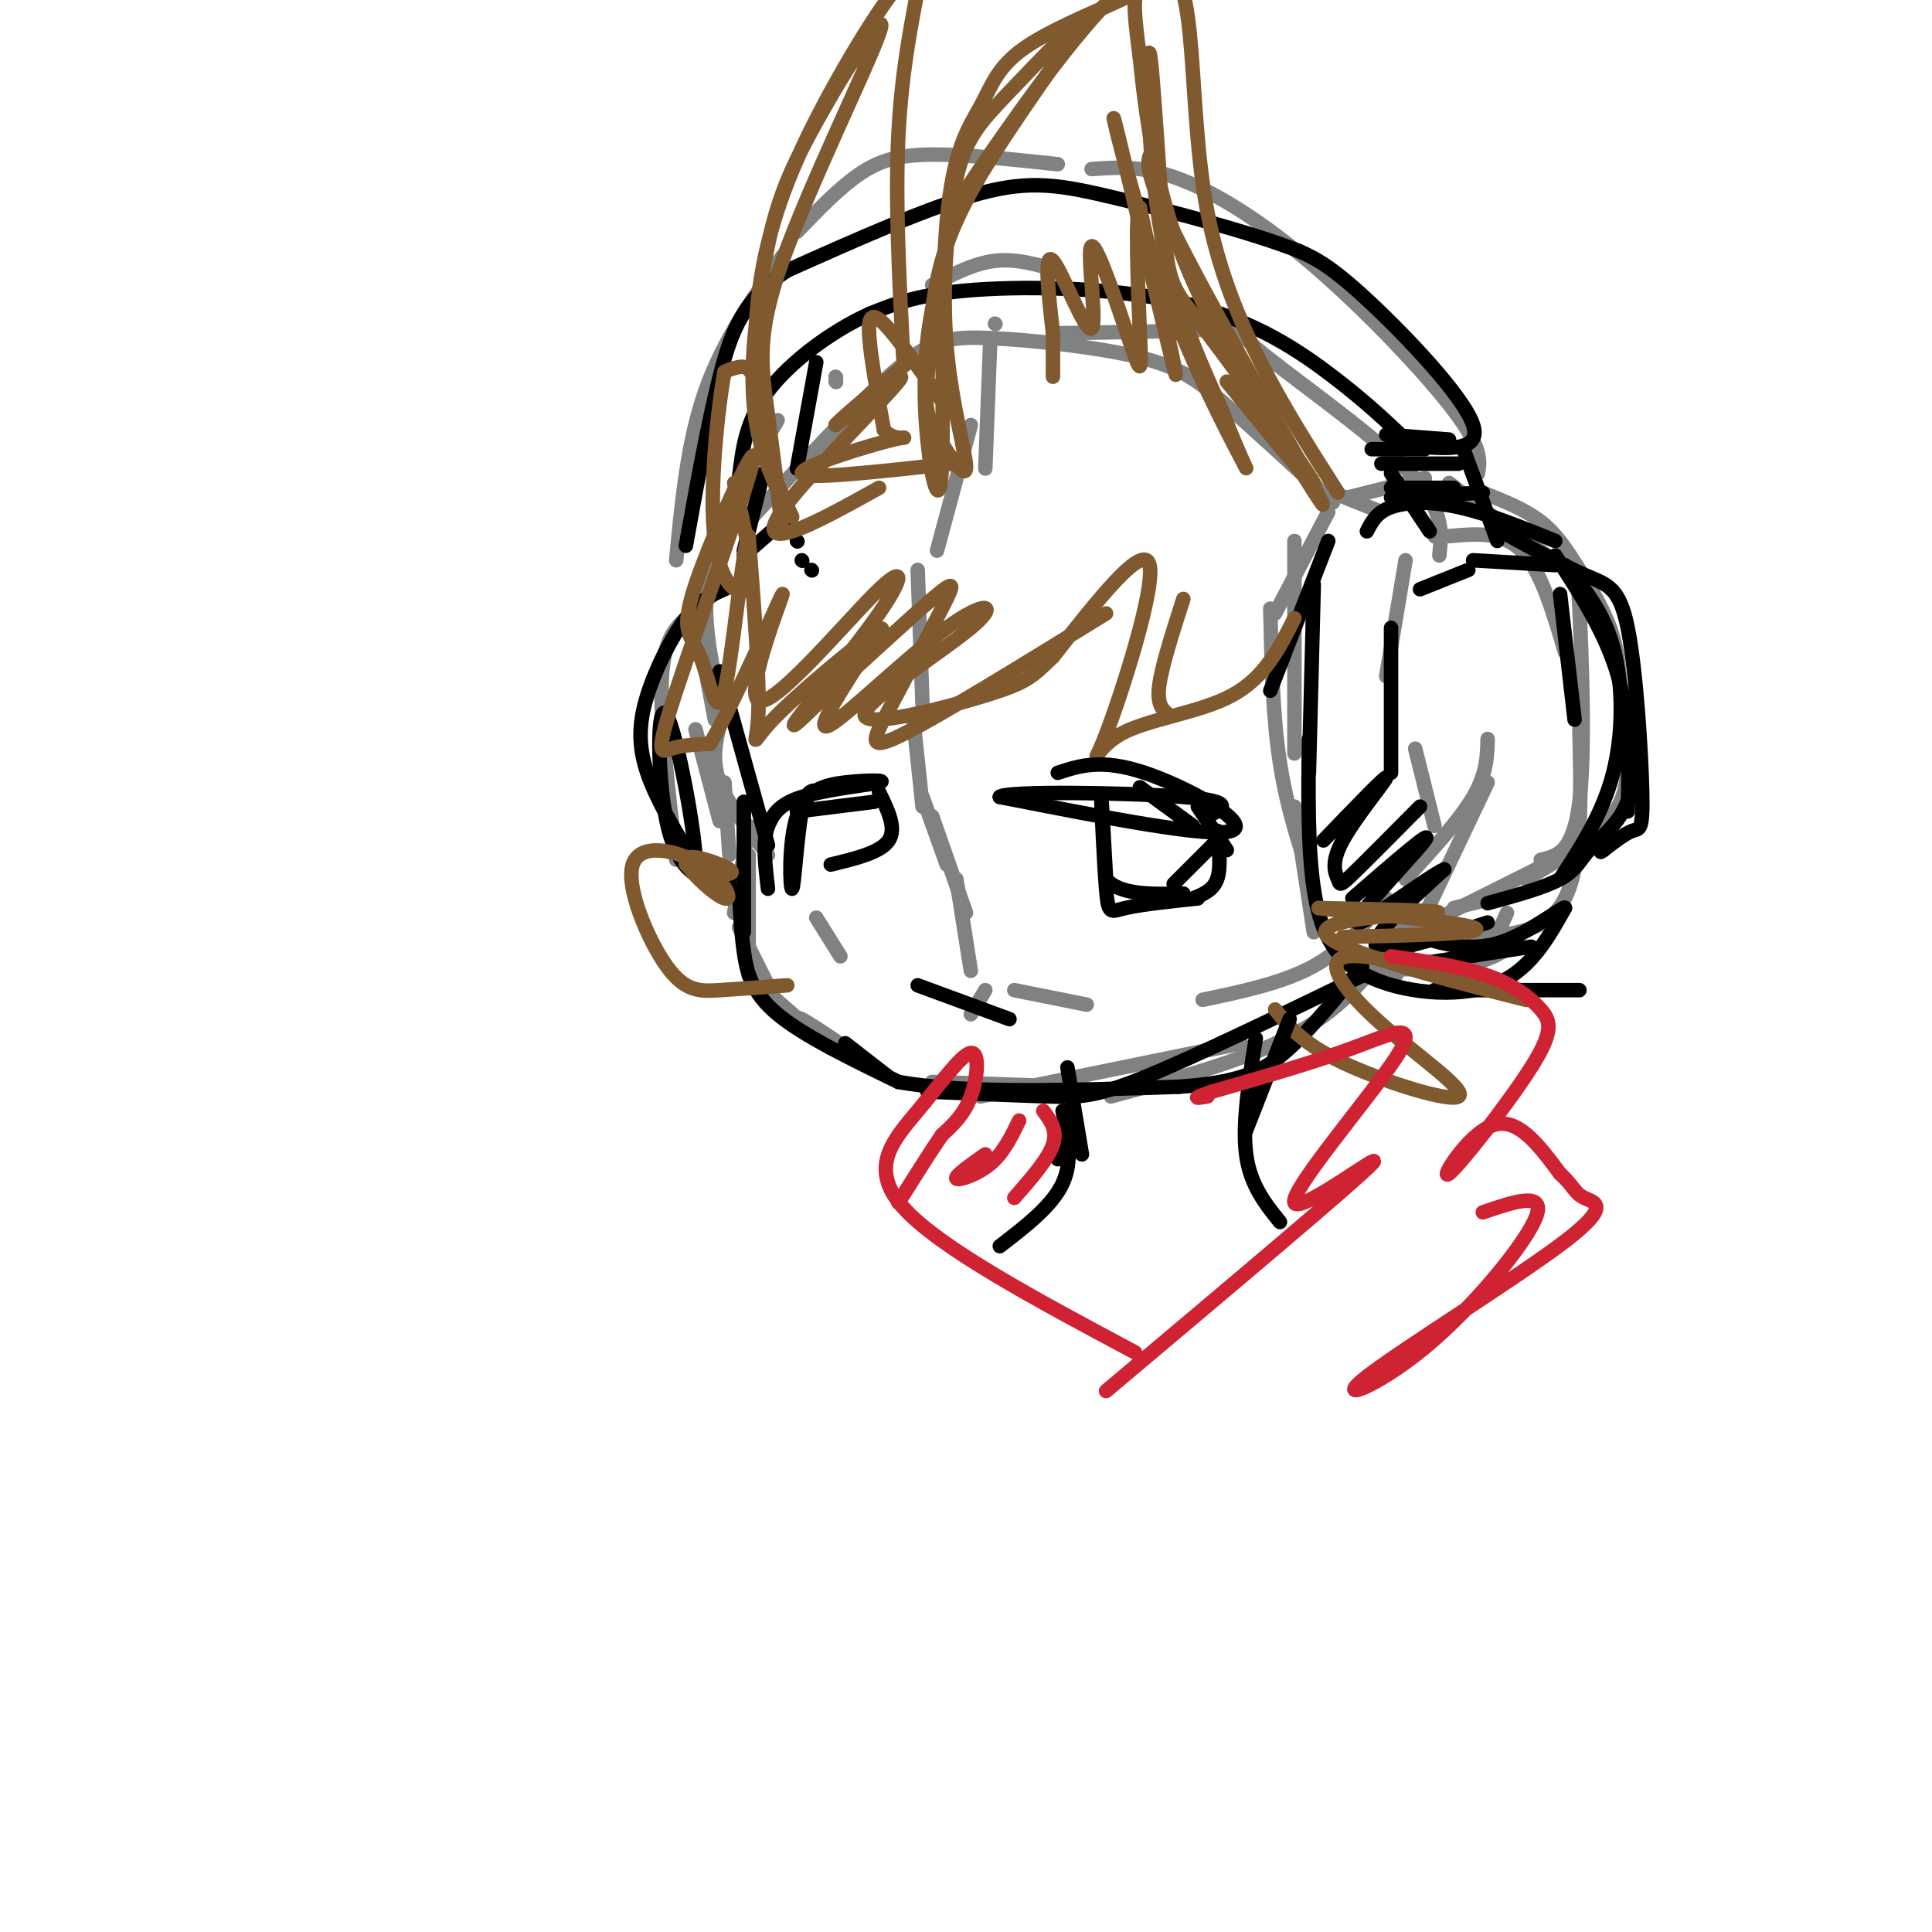 <svg viewBox='0 0 400 400' version='1.1' xmlns='http://www.w3.org/2000/svg' xmlns:xlink='http://www.w3.org/1999/xlink'><g fill='none' stroke='rgb(128,130,130)' stroke-width='3' stroke-linecap='round' stroke-linejoin='round'><path d='M219,69c14.458,-0.238 28.917,-0.476 34,-1c5.083,-0.524 0.792,-1.333 7,4c6.208,5.333 22.917,16.810 31,25c8.083,8.190 7.542,13.095 7,18'/><path d='M308,153c-0.083,3.583 -0.167,7.167 -3,12c-2.833,4.833 -8.417,10.917 -14,17'/><path d='M287,186c-4.333,5.250 -8.667,10.500 -15,14c-6.333,3.500 -14.667,5.250 -23,7'/><path d='M225,208c0.000,0.000 -15.000,-3.000 -15,-3'/><path d='M174,198c0.000,0.000 -5.000,-8.000 -5,-8'/><path d='M159,177c-4.167,-5.250 -8.333,-10.500 -10,-15c-1.667,-4.500 -0.833,-8.250 0,-12'/><path d='M149,145c-2.000,-9.167 -4.000,-18.333 -2,-28c2.000,-9.667 8.000,-19.833 14,-30'/><path d='M173,78c0.000,0.000 0.100,0.100 0.1,0.1'/><path d='M206,67c0.000,0.000 0.100,0.100 0.1,0.1'/><path d='M244,69c0.000,0.000 0.100,0.100 0.1,0.1'/><path d='M205,71c0.000,0.000 -1.000,26.000 -1,26'/><path d='M201,88c0.000,0.000 -7.000,26.000 -7,26'/><path d='M190,118c0.000,0.000 1.000,28.000 1,28'/><path d='M189,148c0.000,0.000 2.000,19.000 2,19'/><path d='M191,165c0.000,0.000 5.000,14.000 5,14'/><path d='M193,169c0.000,0.000 7.000,20.000 7,20'/><path d='M198,182c0.000,0.000 3.000,19.000 3,19'/><path d='M204,205c0.000,0.000 -3.000,5.000 -3,5'/><path d='M219,56c-4.333,-1.250 -8.667,-2.500 -13,-2c-4.333,0.500 -8.667,2.750 -13,5'/><path d='M173,79c0.000,0.000 0.100,0.100 0.1,0.1'/><path d='M144,128c0.000,0.000 4.000,21.000 4,21'/><path d='M144,151c0.000,0.000 5.000,19.000 5,19'/><path d='M150,162c0.000,0.000 1.000,15.000 1,15'/><path d='M155,171c0.000,0.000 -3.000,18.000 -3,18'/><path d='M155,177c0.000,0.000 0.000,18.000 0,18'/><path d='M153,192c0.000,0.000 9.000,18.000 9,18'/><path d='M155,202c0.000,0.000 16.000,14.000 16,14'/><path d='M172,217c-4.000,-3.500 -8.000,-7.000 -6,-6c2.000,1.000 10.000,6.500 18,12'/><path d='M308,162c0.000,0.000 -19.000,40.000 -19,40'/><path d='M291,191c-5.417,8.000 -10.833,16.000 -21,22c-10.167,6.000 -25.083,10.000 -40,14'/><path d='M257,216c0.000,0.000 -54.000,11.000 -54,11'/><path d='M222,225c0.000,0.000 -29.000,-1.000 -29,-1'/><path d='M307,102c4.368,1.732 8.736,3.465 12,6c3.264,2.535 5.424,5.873 8,10c2.576,4.127 5.567,9.044 7,14c1.433,4.956 1.309,9.950 2,16c0.691,6.050 2.197,13.157 -1,19c-3.197,5.843 -11.099,10.421 -19,15'/><path d='M319,178c3.363,-0.750 6.726,-1.500 8,-12c1.274,-10.500 0.458,-30.750 0,-40c-0.458,-9.250 -0.560,-7.500 -5,-10c-4.440,-2.500 -13.220,-9.250 -22,-16'/><path d='M295,99c0.000,0.000 -16.000,4.000 -16,4'/><path d='M286,106c0.000,0.000 -10.000,-4.000 -10,-4'/><path d='M275,106c0.000,0.000 -11.000,21.000 -11,21'/><path d='M268,112c0.000,0.000 0.000,44.000 0,44'/><path d='M263,126c0.250,11.167 0.500,22.333 2,32c1.500,9.667 4.250,17.833 7,26'/><path d='M268,167c0.000,0.000 4.000,26.000 4,26'/><path d='M320,179c0.000,0.000 -20.000,10.000 -20,10'/><path d='M313,185c0.000,0.000 -12.000,3.000 -12,3'/><path d='M312,189c0.000,0.000 -4.000,9.000 -4,9'/><path d='M314,195c-2.667,2.022 -5.333,4.044 -12,5c-6.667,0.956 -17.333,0.844 -22,0c-4.667,-0.844 -3.333,-2.422 -2,-4'/><path d='M305,194c7.667,-0.417 15.333,-0.833 19,-8c3.667,-7.167 3.333,-21.083 3,-35'/><path d='M324,135c-2.500,-8.500 -5.000,-17.000 -9,-21c-4.000,-4.000 -9.500,-3.500 -15,-3'/><path d='M297,111c0.000,0.000 0.100,0.100 0.1,0.1'/><path d='M291,116c0.000,0.000 -4.000,24.000 -4,24'/><path d='M293,155c0.000,0.000 4.000,16.000 4,16'/><path d='M149,122c-2.333,1.911 -4.667,3.822 -7,6c-2.333,2.178 -4.667,4.622 -5,13c-0.333,8.378 1.333,22.689 3,37'/><path d='M306,98c0.440,-2.625 0.881,-5.250 -5,-13c-5.881,-7.750 -18.083,-20.625 -29,-30c-10.917,-9.375 -20.548,-15.250 -28,-18c-7.452,-2.750 -12.726,-2.375 -18,-2'/><path d='M219,34c-9.600,-1.022 -19.200,-2.044 -26,-2c-6.800,0.044 -10.800,1.156 -15,4c-4.200,2.844 -8.600,7.422 -13,12'/><path d='M162,53c-6.167,8.750 -12.333,17.500 -16,28c-3.667,10.500 -4.833,22.750 -6,35'/><path d='M276,104c-8.089,-7.447 -16.179,-14.893 -22,-20c-5.821,-5.107 -9.375,-7.874 -18,-10c-8.625,-2.126 -22.322,-3.611 -31,-4c-8.678,-0.389 -12.337,0.317 -20,7c-7.663,6.683 -19.332,19.341 -31,32'/></g>
<g fill='none' stroke='rgb(0,0,0)' stroke-width='3' stroke-linecap='round' stroke-linejoin='round'><path d='M309,109c7.108,3.954 14.217,7.907 19,10c4.783,2.093 7.241,2.324 9,11c1.759,8.676 2.820,25.797 3,34c0.180,8.203 -0.520,7.486 -2,8c-1.480,0.514 -3.740,2.257 -6,4'/><path d='M332,176c-1.000,0.667 -0.500,0.333 0,0'/><path d='M339,156c-0.565,4.315 -1.131,8.631 -3,12c-1.869,3.369 -5.042,5.792 -7,8c-1.958,2.208 -2.702,4.202 -6,6c-3.298,1.798 -9.149,3.399 -15,5'/><path d='M323,182c4.422,-6.778 8.844,-13.556 11,-22c2.156,-8.444 2.044,-18.556 0,-26c-2.044,-7.444 -6.022,-12.222 -10,-17'/><path d='M322,115c5.250,8.083 10.500,16.167 13,25c2.500,8.833 2.250,18.417 2,28'/><path d='M323,123c0.000,0.000 3.000,26.000 3,26'/><path d='M322,117c0.000,0.000 -17.000,-1.000 -17,-1'/><path d='M304,118c0.000,0.000 -10.000,4.000 -10,4'/><path d='M288,130c0.000,0.000 0.000,30.000 0,30'/><path d='M322,112c-7.000,-2.844 -14.000,-5.689 -20,-7c-6.000,-1.311 -11.000,-1.089 -14,0c-3.000,1.089 -4.000,3.044 -5,5'/><path d='M275,112c0.000,0.000 -12.000,31.000 -12,31'/><path d='M272,121c0.000,0.000 -1.000,39.000 -1,39'/><path d='M271,153c-0.137,11.220 -0.274,22.440 1,31c1.274,8.560 3.958,14.458 11,18c7.042,3.542 18.440,4.726 26,2c7.560,-2.726 11.280,-9.363 15,-16'/><path d='M324,188c0.200,-0.889 -6.800,4.889 -13,7c-6.200,2.111 -11.600,0.556 -17,-1'/><path d='M327,205c0.000,0.000 -30.000,0.000 -30,0'/><path d='M317,196c0.000,0.000 -26.000,4.000 -26,4'/><path d='M308,191c-10.750,3.417 -21.500,6.833 -23,5c-1.500,-1.833 6.250,-8.917 14,-16'/><path d='M299,180c-2.917,1.167 -17.208,12.083 -18,11c-0.792,-1.083 11.917,-14.167 14,-17c2.083,-2.833 -6.458,4.583 -15,12'/><path d='M294,167c-5.640,5.686 -11.279,11.372 -14,14c-2.721,2.628 -2.523,2.199 -3,1c-0.477,-1.199 -1.628,-3.169 1,-8c2.628,-4.831 9.037,-12.523 9,-13c-0.037,-0.477 -6.518,6.262 -13,13'/><path d='M150,122c-2.536,1.089 -5.071,2.179 -8,6c-2.929,3.821 -6.250,10.375 -8,16c-1.750,5.625 -1.929,10.321 0,16c1.929,5.679 5.964,12.339 10,19'/><path d='M144,179c0.300,-5.223 -3.951,-27.781 -6,-31c-2.049,-3.219 -1.898,12.903 0,22c1.898,9.097 5.542,11.171 8,12c2.458,0.829 3.729,0.415 5,0'/><path d='M149,139c0.000,0.000 10.000,36.000 10,36'/><path d='M154,166c0.000,0.000 0.000,27.000 0,27'/><path d='M153,184c0.200,4.356 0.400,8.711 1,13c0.600,4.289 1.600,8.511 7,13c5.400,4.489 15.200,9.244 25,14'/><path d='M186,224c13.833,2.500 35.917,1.750 58,1'/><path d='M244,225c13.467,-0.867 18.133,-3.533 23,-8c4.867,-4.467 9.933,-10.733 15,-17'/><path d='M282,202c-17.333,8.400 -34.667,16.800 -45,21c-10.333,4.200 -13.667,4.200 -20,4c-6.333,-0.200 -15.667,-0.600 -25,-1'/><path d='M184,223c0.000,0.000 -9.000,-7.000 -9,-7'/><path d='M310,112c0.000,0.000 -7.000,-19.000 -7,-19'/><path d='M296,110c0.000,0.000 -8.000,-12.000 -8,-12'/><path d='M307,102c0.000,0.000 -19.000,1.000 -19,1'/><path d='M301,101c0.000,0.000 -13.000,0.000 -13,0'/><path d='M302,96c0.000,0.000 -16.000,0.000 -16,0'/><path d='M300,91c0.000,0.000 -13.000,-1.000 -13,-1'/><path d='M295,93c0.000,0.000 -11.000,0.000 -11,0'/><path d='M290,92c8.467,0.978 16.933,1.956 15,-4c-1.933,-5.956 -14.267,-18.844 -22,-26c-7.733,-7.156 -10.867,-8.578 -14,-10'/><path d='M269,52c-9.571,-3.786 -26.500,-8.250 -38,-11c-11.500,-2.750 -17.571,-3.786 -28,-1c-10.429,2.786 -25.214,9.393 -40,16'/><path d='M163,56c-9.022,5.822 -11.578,12.378 -14,22c-2.422,9.622 -4.711,22.311 -7,35'/><path d='M291,91c-4.125,-3.917 -8.250,-7.833 -15,-13c-6.750,-5.167 -16.125,-11.583 -30,-15c-13.875,-3.417 -32.250,-3.833 -44,-3c-11.750,0.833 -16.875,2.917 -22,5'/><path d='M180,65c-7.822,3.533 -16.378,9.867 -21,16c-4.622,6.133 -5.311,12.067 -6,18'/><path d='M169,75c0.000,0.000 -4.000,22.000 -4,22'/><path d='M158,98c0.000,0.000 -4.000,16.000 -4,16'/><path d='M162,108c0.000,0.000 -8.000,7.000 -8,7'/><path d='M164,109c0.000,0.000 0.100,0.100 0.1,0.1'/><path d='M165,112c0.000,0.000 0.100,0.100 0.1,0.1'/><path d='M166,116c0.000,0.000 0.100,0.100 0.1,0.1'/><path d='M168,118c0.000,0.000 0.100,0.100 0.1,0.1'/></g>
<g fill='none' stroke='rgb(129,89,47)' stroke-width='3' stroke-linecap='round' stroke-linejoin='round'><path d='M277,102c-11.341,-17.770 -22.683,-35.541 -27,-58c-4.317,-22.459 -1.611,-49.608 -9,-51c-7.389,-1.392 -24.874,22.971 -34,36c-9.126,13.029 -9.893,14.722 -11,21c-1.107,6.278 -2.553,17.139 -4,28'/><path d='M192,78c-0.597,6.356 -0.089,8.246 2,12c2.089,3.754 5.759,9.372 6,7c0.241,-2.372 -2.946,-12.736 -4,-25c-1.054,-12.264 0.024,-26.430 2,-35c1.976,-8.570 4.849,-11.545 11,-18c6.151,-6.455 15.579,-16.392 14,-13c-1.579,3.392 -14.165,20.112 -21,32c-6.835,11.888 -7.917,18.944 -9,26'/><path d='M193,64c-1.811,9.038 -1.837,18.632 -1,27c0.837,8.368 2.538,15.511 3,6c0.462,-9.511 -0.315,-35.674 1,-51c1.315,-15.326 4.723,-19.814 7,-24c2.277,-4.186 3.425,-8.071 9,-12c5.575,-3.929 15.578,-7.904 20,-10c4.422,-2.096 3.263,-2.313 3,0c-0.263,2.313 0.368,7.157 1,12'/><path d='M236,12c0.778,7.644 2.222,20.756 6,33c3.778,12.244 9.889,23.622 16,35'/><path d='M239,31c-1.467,1.467 -2.933,2.933 4,17c6.933,14.067 22.267,40.733 28,51c5.733,10.267 1.867,4.133 -2,-2'/><path d='M254,79c9.849,12.108 19.698,24.215 18,21c-1.698,-3.215 -14.944,-21.754 -22,-31c-7.056,-9.246 -7.922,-9.200 -9,-21c-1.078,-11.800 -2.367,-35.446 -3,-37c-0.633,-1.554 -0.609,18.985 2,35c2.609,16.015 7.805,27.508 13,39'/><path d='M253,85c3.745,9.859 6.609,15.006 4,10c-2.609,-5.006 -10.689,-20.167 -17,-38c-6.311,-17.833 -10.853,-38.340 -9,-31c1.853,7.340 10.101,42.526 12,50c1.899,7.474 -2.550,-12.763 -7,-33'/><path d='M236,43c-1.101,0.244 -0.353,17.353 0,26c0.353,8.647 0.310,8.831 -2,2c-2.310,-6.831 -6.887,-20.676 -8,-20c-1.113,0.676 1.239,15.874 0,17c-1.239,1.126 -6.068,-11.821 -8,-14c-1.932,-2.179 -0.966,6.411 0,15'/><path d='M218,69c0.000,4.000 0.000,6.500 0,9'/><path d='M195,83c-4.667,-6.667 -9.333,-13.333 -12,-16c-2.667,-2.667 -3.333,-1.333 -3,3c0.333,4.333 1.667,11.667 3,19'/><path d='M183,89c2.417,2.952 6.958,0.833 2,2c-4.958,1.167 -19.417,5.619 -19,7c0.417,1.381 15.708,-0.310 31,-2'/><path d='M182,101c-6.875,3.827 -13.750,7.655 -18,9c-4.250,1.345 -5.875,0.208 0,-7c5.875,-7.208 19.250,-20.488 22,-24c2.750,-3.512 -5.125,2.744 -13,9'/><path d='M173,88c0.333,-0.667 7.667,-6.833 15,-13'/><path d='M187,74c-0.833,-16.250 -1.667,-32.500 -1,-46c0.667,-13.500 2.833,-24.250 5,-35'/><path d='M191,-7c-2.714,-1.228 -12.000,13.201 -19,26c-7.000,12.799 -11.713,23.968 -14,36c-2.287,12.032 -2.146,24.927 0,35c2.146,10.073 6.299,17.323 6,17c-0.299,-0.323 -5.049,-8.221 -7,-17c-1.951,-8.779 -1.102,-18.441 0,-27c1.102,-8.559 2.458,-16.017 5,-23c2.542,-6.983 6.271,-13.492 10,-20'/><path d='M172,20c4.961,-8.503 12.362,-19.760 10,-13c-2.362,6.760 -14.488,31.537 -20,47c-5.512,15.463 -4.411,21.610 -3,32c1.411,10.390 3.131,25.022 3,24c-0.131,-1.022 -2.112,-17.698 -4,-26c-1.888,-8.302 -3.682,-8.229 -5,-8c-1.318,0.229 -2.159,0.615 -3,1'/><path d='M150,77c-1.369,7.286 -3.292,25.000 -2,35c1.292,10.000 5.798,12.286 7,9c1.202,-3.286 -0.899,-12.143 -3,-21'/><path d='M268,128c-3.085,6.166 -6.169,12.332 -13,16c-6.831,3.668 -17.408,4.839 -23,8c-5.592,3.161 -6.198,8.313 -3,0c3.198,-8.313 10.199,-30.089 9,-35c-1.199,-4.911 -10.600,7.045 -20,19'/><path d='M218,136c-4.397,4.242 -5.390,5.346 -14,8c-8.610,2.654 -24.838,6.858 -25,4c-0.162,-2.858 15.740,-12.776 22,-18c6.260,-5.224 2.878,-5.753 -5,0c-7.878,5.753 -20.251,17.786 -24,20c-3.749,2.214 1.125,-5.393 6,-13'/><path d='M178,137c2.839,-4.359 6.936,-8.756 3,-6c-3.936,2.756 -15.906,12.665 -21,18c-5.094,5.335 -3.313,6.096 -3,-1c0.313,-7.096 -0.844,-22.048 -2,-37'/><path d='M155,111c-1.225,1.870 -3.287,25.046 -5,32c-1.713,6.954 -3.077,-2.315 -5,-7c-1.923,-4.685 -4.405,-4.786 -1,-15c3.405,-10.214 12.696,-30.542 12,-26c-0.696,4.542 -11.380,33.954 -16,48c-4.620,14.046 -3.177,12.728 -1,12c2.177,-0.728 5.089,-0.864 8,-1'/><path d='M147,154c5.303,-8.860 14.562,-30.509 15,-31c0.438,-0.491 -7.943,20.178 -5,22c2.943,1.822 17.212,-15.202 24,-22c6.788,-6.798 6.097,-3.369 1,4c-5.097,7.369 -14.599,18.677 -17,22c-2.401,3.323 2.300,-1.338 7,-6'/><path d='M172,143c5.562,-5.055 15.968,-14.691 21,-19c5.032,-4.309 4.689,-3.289 2,2c-2.689,5.289 -7.724,14.847 -11,21c-3.276,6.153 -4.793,8.901 3,5c7.793,-3.901 24.897,-14.450 42,-25'/><path d='M245,124c-2.250,7.000 -4.500,14.000 -5,18c-0.500,4.000 0.750,5.000 2,6'/><path d='M264,209c2.829,3.528 5.659,7.056 14,11c8.341,3.944 22.195,8.305 24,7c1.805,-1.305 -8.437,-8.274 -16,-15c-7.563,-6.726 -12.447,-13.207 -7,-14c5.447,-0.793 21.223,4.104 37,9'/><path d='M316,207c-5.143,-1.262 -36.500,-8.917 -41,-13c-4.500,-4.083 17.857,-4.595 22,-5c4.143,-0.405 -9.929,-0.702 -24,-1'/><path d='M273,188c4.578,0.644 28.022,2.756 32,4c3.978,1.244 -11.511,1.622 -27,2'/><path d='M163,204c-4.981,0.372 -9.961,0.744 -14,1c-4.039,0.256 -7.136,0.397 -11,-5c-3.864,-5.397 -8.493,-16.332 -7,-21c1.493,-4.668 9.110,-3.068 14,0c4.890,3.068 7.053,7.606 5,7c-2.053,-0.606 -8.322,-6.355 -8,-8c0.322,-1.645 7.235,0.816 9,2c1.765,1.184 -1.617,1.092 -5,1'/><path d='M146,181c-1.500,-0.167 -2.750,-1.083 -4,-2'/></g>
<g fill='none' stroke='rgb(0,0,0)' stroke-width='3' stroke-linecap='round' stroke-linejoin='round'><path d='M219,160c4.533,-1.489 9.067,-2.978 18,0c8.933,2.978 22.267,10.422 18,12c-4.267,1.578 -26.133,-2.711 -48,-7'/><path d='M207,165c0.756,-1.267 26.644,-0.933 38,0c11.356,0.933 8.178,2.467 5,4'/><path d='M236,163c0.000,0.000 11.000,8.000 11,8'/><path d='M248,167c0.000,0.000 6.000,9.000 6,9'/><path d='M252,172c0.417,3.833 0.833,7.667 0,10c-0.833,2.333 -2.917,3.167 -5,4'/><path d='M251,175c0.000,0.000 -8.000,8.000 -8,8'/><path d='M209,211c0.000,0.000 -19.000,-7.000 -19,-7'/><path d='M181,166c0.000,0.000 -16.000,2.000 -16,2'/><path d='M170,164c-1.491,-0.521 -2.983,-1.041 -4,4c-1.017,5.041 -1.560,15.645 -2,16c-0.440,0.355 -0.778,-9.537 1,-15c1.778,-5.463 5.673,-6.495 10,-7c4.327,-0.505 9.088,-0.482 7,0c-2.088,0.482 -11.025,1.423 -16,3c-4.975,1.577 -5.987,3.788 -7,6'/><path d='M159,171c-1.167,3.167 -0.583,8.083 0,13'/><path d='M248,186c-5.923,0.631 -11.845,1.262 -15,2c-3.155,0.738 -3.542,1.583 -4,-4c-0.458,-5.583 -0.988,-17.595 -1,-19c-0.012,-1.405 0.494,7.798 1,17'/><path d='M229,182c2.833,3.333 9.417,3.167 16,3'/><path d='M182,164c1.833,3.750 3.667,7.500 2,10c-1.667,2.500 -6.833,3.750 -12,5'/><path d='M267,211c0.000,0.000 -9.000,23.000 -9,23'/><path d='M260,215c-1.417,8.833 -2.833,17.667 -2,24c0.833,6.333 3.917,10.167 7,14'/><path d='M221,221c0.000,0.000 3.000,18.000 3,18'/><path d='M222,229c0.000,0.000 -3.000,11.000 -3,11'/><path d='M220,230c1.083,5.167 2.167,10.333 0,15c-2.167,4.667 -7.583,8.833 -13,13'/></g>
<g fill='none' stroke='rgb(207,34,51)' stroke-width='3' stroke-linecap='round' stroke-linejoin='round'><path d='M229,288c25.719,-21.649 51.439,-43.298 55,-47c3.561,-3.702 -15.035,10.544 -16,8c-0.965,-2.544 15.702,-21.877 21,-30c5.298,-8.123 -0.772,-5.035 -9,-2c-8.228,3.035 -18.614,6.018 -29,9'/><path d='M251,226c-5.000,1.667 -3.000,1.333 -1,1'/><path d='M235,280c-20.303,-10.837 -40.606,-21.675 -48,-30c-7.394,-8.325 -1.879,-14.139 3,-20c4.879,-5.861 9.121,-11.770 11,-12c1.879,-0.230 1.394,5.220 0,9c-1.394,3.780 -3.697,5.890 -6,8'/><path d='M195,235c-2.500,3.667 -5.750,8.833 -9,14'/><path d='M211,232c-1.622,3.356 -3.244,6.711 -6,9c-2.756,2.289 -6.644,3.511 -7,3c-0.356,-0.511 2.822,-2.756 6,-5'/><path d='M216,230c1.500,2.000 3.000,4.000 2,7c-1.000,3.000 -4.500,7.000 -8,11'/><path d='M288,198c7.298,1.058 14.596,2.115 20,4c5.404,1.885 8.915,4.596 11,7c2.085,2.404 2.744,4.500 -2,12c-4.744,7.500 -14.893,20.404 -17,22c-2.107,1.596 3.826,-8.115 9,-10c5.174,-1.885 9.587,4.058 14,10'/><path d='M323,243c2.851,2.584 2.979,4.044 5,5c2.021,0.956 5.937,1.408 -4,9c-9.937,7.592 -33.725,22.324 -41,28c-7.275,5.676 1.965,2.297 12,-6c10.035,-8.297 20.867,-21.514 23,-27c2.133,-5.486 -4.434,-3.243 -11,-1'/></g>
</svg>
